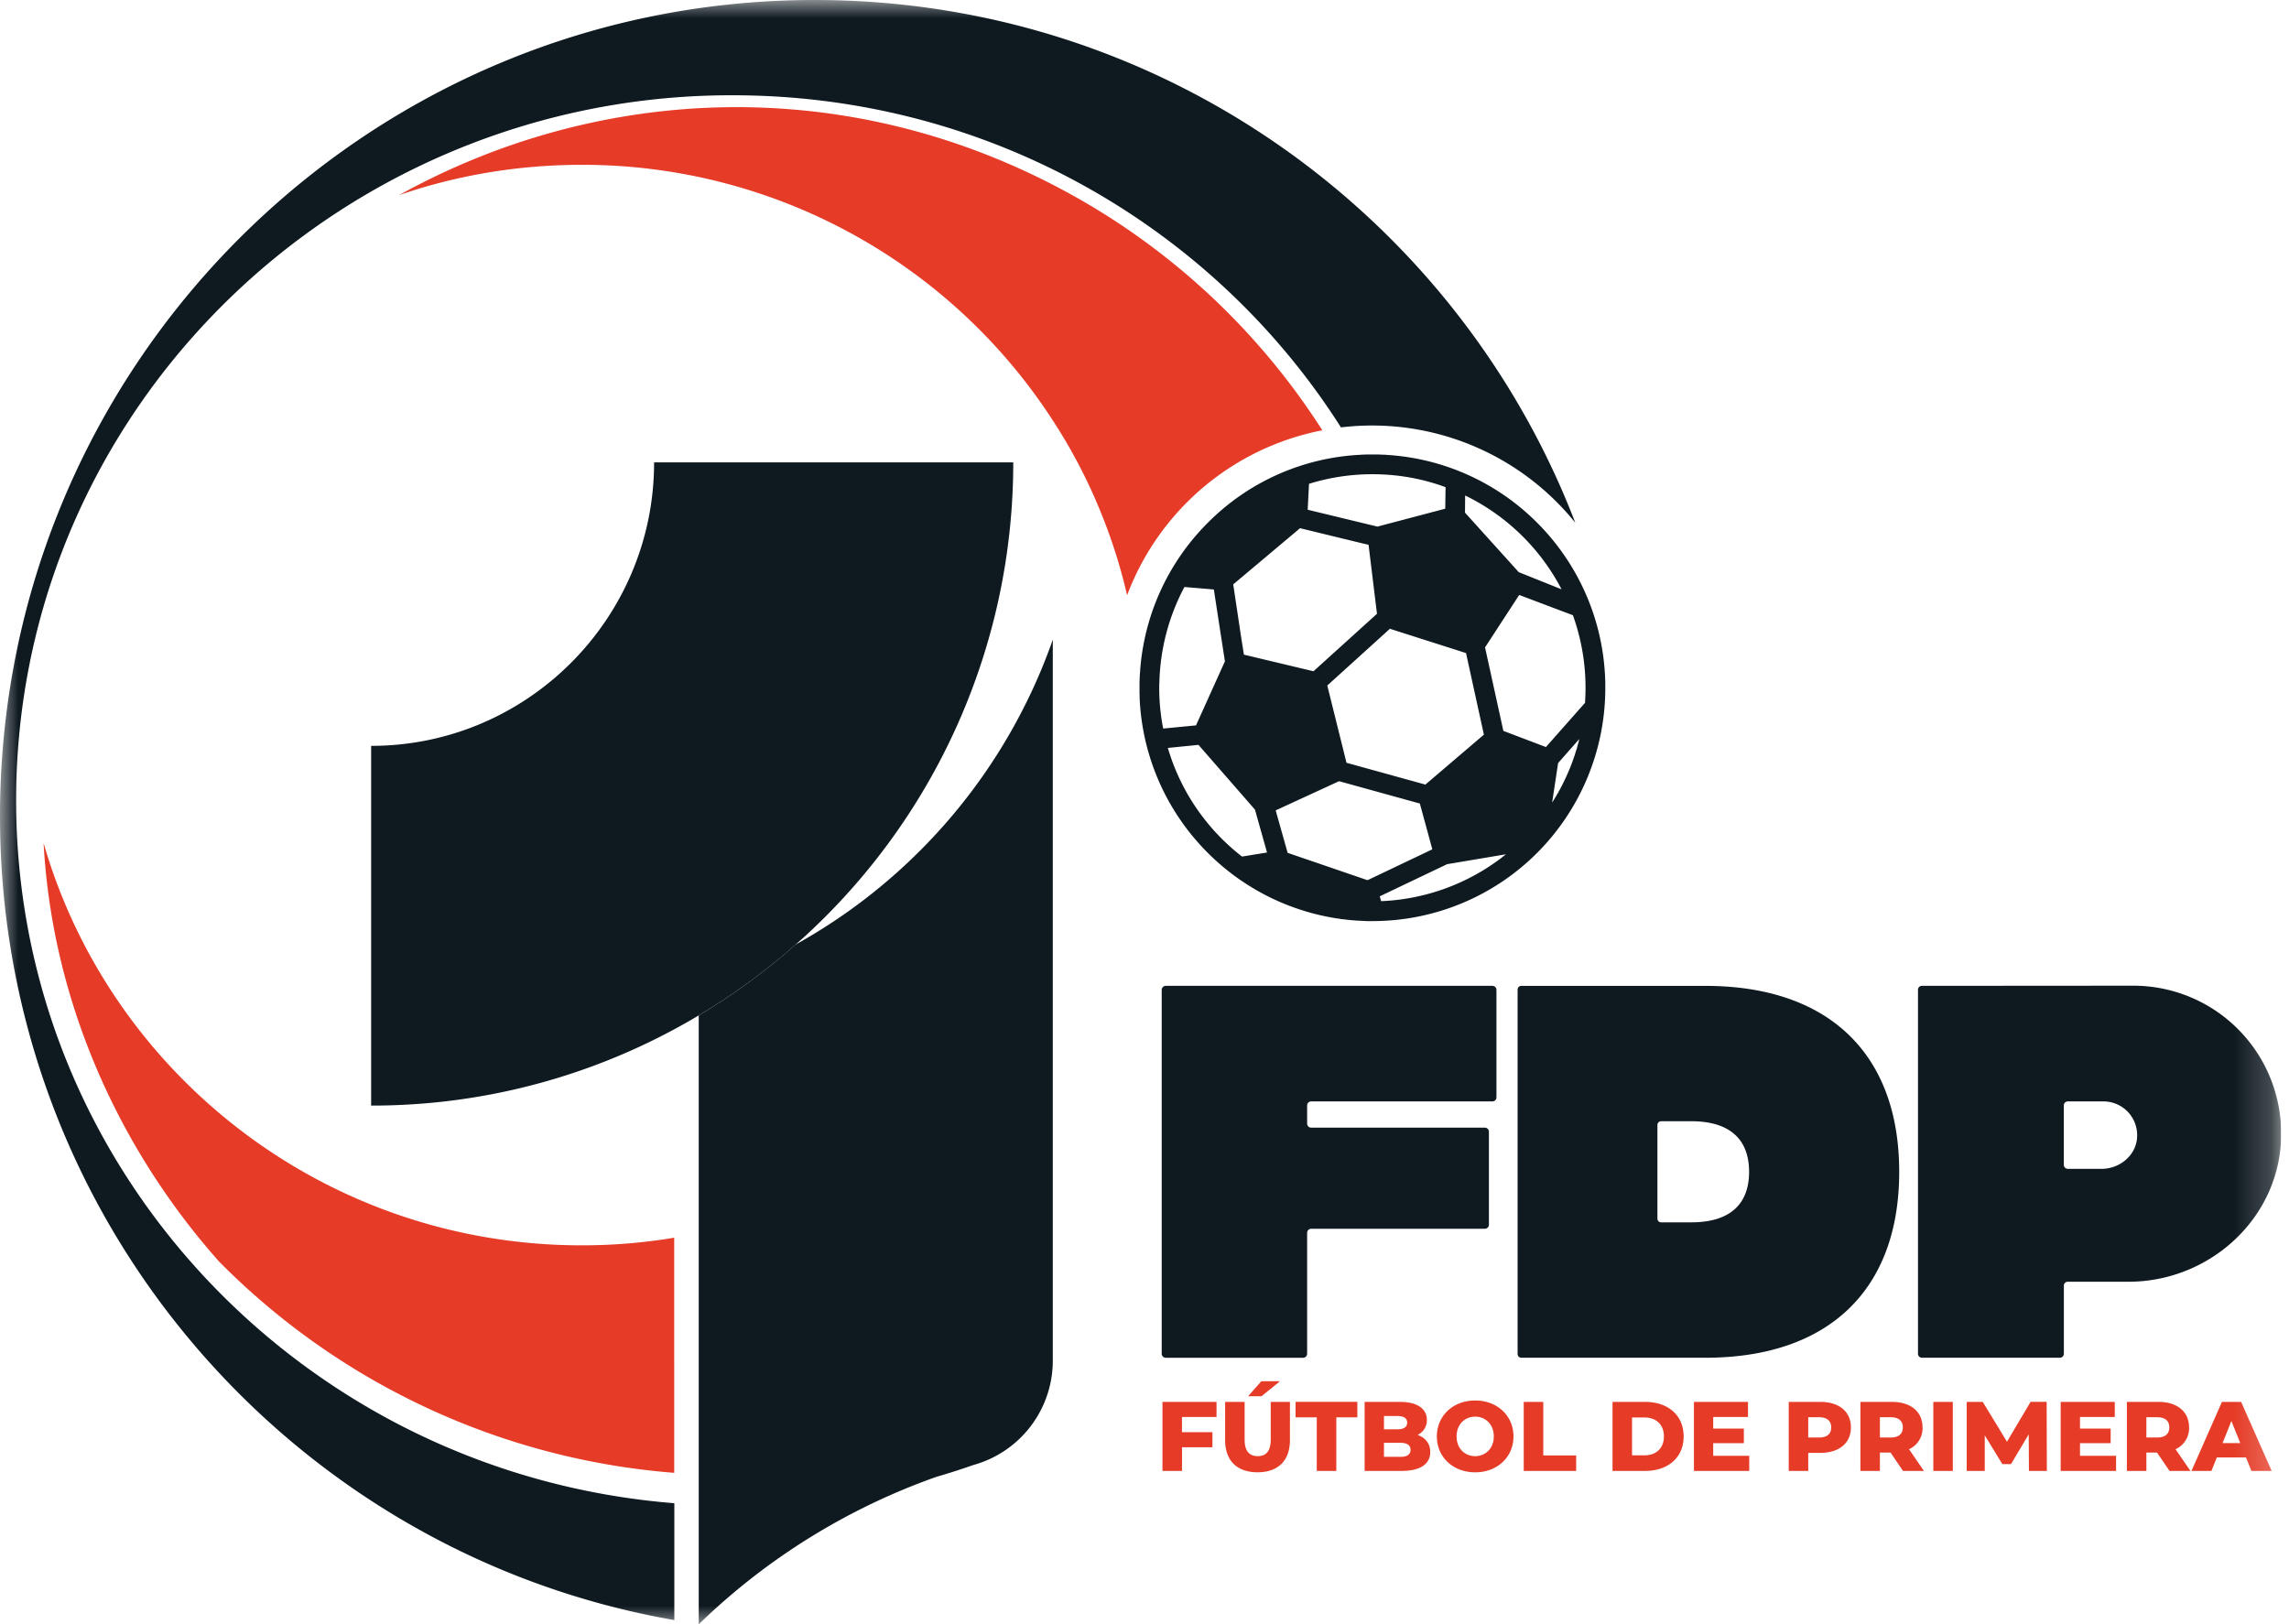 <svg width="62" height="44" viewBox="0 0 62 44" fill="none" xmlns="http://www.w3.org/2000/svg">
    <g clip-path="url(#or2im18e9a)">
        <path fill-rule="evenodd" clip-rule="evenodd" d="M35.817 11.657a7.096 7.096 0 0 0-5.288 4.469c-.208-.901-.5-1.78-.873-2.626v-.003a14.725 14.725 0 0 0-.98-1.857v-.013h-.009a15.172 15.172 0 0 0-12.91-7.162c-1.731 0-3.397.286-4.946.82 5.375-2.981 12.197-3.38 18.306.042a18.98 18.98 0 0 1 6.7 6.33zm-3.802 26.73v.412h.825v.408h-.824v.641h-.529v-1.87h1.464v.409h-.936zm2.149-.968h.505l-.5.406h-.363l.358-.406zm-.98 1.596v-1.037h.528v1.02c0 .321.134.45.356.45.218 0 .351-.129.351-.45v-1.02h.52v1.037c0 .558-.325.87-.877.87-.553 0-.878-.312-.878-.87zm2.482-.618h-.574v-.42h1.673v.42h-.57v1.451h-.529v-1.45zm2.54.88c0-.128-.096-.19-.277-.19h-.443v.38h.443c.18 0 .277-.063.277-.19zm-.72-.917v.361h.362c.176 0 .267-.062.267-.182 0-.117-.09-.178-.267-.178h-.362v-.001zm1.254.975c0 .323-.267.513-.768.513h-1.01v-1.87h.956c.491 0 .73.2.73.488a.443.443 0 0 1-.25.407c.21.075.342.235.342.462zm1.721-.422c0-.323-.222-.535-.504-.535-.283 0-.504.212-.504.535 0 .324.22.535.504.535.282 0 .504-.212.504-.535zm-1.542 0c0-.56.44-.973 1.038-.973.597 0 1.037.412 1.037.974 0 .56-.44.972-1.037.972-.598 0-1.038-.411-1.038-.972zm2.354-.935h.528v1.45h.891v.42h-1.42v-1.87zm3.265 1.448c.319 0 .531-.19.531-.513s-.213-.513-.53-.513h-.334v1.026h.333zm-.861-1.448h.883c.619 0 1.043.36 1.043.936 0 .574-.424.934-1.043.934h-.883v-1.87zm3.703 1.461v.41h-1.498v-1.871h1.464v.409h-.942v.315h.83v.395h-.83v.342h.975zm2.22-.77c0-.173-.108-.275-.328-.275h-.294v.549h.294c.22 0 .328-.102.328-.273zm.534 0c0 .426-.32.69-.83.69h-.326v.49h-.528v-1.871h.854c.51 0 .83.263.83.692zm1.078-.275h-.293v.549h.293c.22 0 .328-.102.328-.273 0-.174-.109-.276-.328-.276zm-.005.957h-.288v.497h-.528v-1.87h.853c.51 0 .83.265.83.692a.62.62 0 0 1-.366.59l.403.588h-.566l-.337-.497z" fill="#E53B27"/>
        <mask id="dhv2t1mk2b" style="mask-type:luminance" maskUnits="userSpaceOnUse" x="0" y="0" width="62" height="44">
            <path d="M0 44h61.787V0H0v44z" fill="#fff"/>
        </mask>
        <g mask="url(#dhv2t1mk2b)">
            <path fill-rule="evenodd" clip-rule="evenodd" d="M52.366 39.848h.528v-1.87h-.528v1.87zm2.59 0-.006-.991-.48.807h-.234l-.477-.78v.964h-.488v-1.87h.434l.656 1.079.64-1.08h.435l.005 1.871h-.485zm2.36-.41v.41h-1.5v-1.87h1.465v.409h-.942v.315h.83v.395h-.83v.342h.976zm1.114-1.044h-.293v.549h.293c.22 0 .328-.102.328-.273 0-.174-.109-.276-.328-.276zm-.005.957h-.288v.497h-.528v-1.87h.854c.51 0 .83.264.83.692a.622.622 0 0 1-.366.59l.403.588h-.566l-.339-.497zm2.255-.257-.24-.599-.24.6h.48zm.155.39h-.79l-.146.364h-.54l.825-1.87h.52l.827 1.87h-.549l-.147-.363zm-42.573-5.953V39.9A19.473 19.473 0 0 1 5.937 34.18c-2.766-3.113-4.527-7.115-4.756-11.34 1.814 6.29 7.653 10.897 14.577 10.897.85 0 1.69-.07 2.504-.207z" fill="#E53B27"/>
        </g>
        <mask id="hiuf1eox8c" style="mask-type:luminance" maskUnits="userSpaceOnUse" x="0" y="0" width="62" height="44">
            <path d="M0 44h61.787V0H0v44z" fill="#fff"/>
        </mask>
        <g mask="url(#hiuf1eox8c)">
            <path fill-rule="evenodd" clip-rule="evenodd" d="M27.445 12.526a17.398 17.398 0 0 1-5.72 12.909l-.007.004a17.44 17.44 0 0 1-3.91 2.682 17.242 17.242 0 0 1-7.755 1.83v-9.745c4.224 0 7.664-3.444 7.664-7.68h9.727zm15.331 7.495-.007.032-.012.055-.004.007c-.004.02-.008.04-.016.057l-.004.015-.003.015-.009.029-.007.03-.011.04-.013.032-.008.03-.011.032-.004.016-.005.02-.015.047-.008.016-.016.051-.008.016c-.003.02-.012.036-.016.052l-.007.015a.453.453 0 0 1-.02.056v.003h-.004c-.003.02-.012.04-.019.06l-.005.012-.023.059-.004.003-.023.06v.003l-.005.005a.787.787 0 0 1-.023.055v.004l-.004.003-.024.06h-.003v.003c-.009.02-.016.04-.028.06l-.004.008a.625.625 0 0 0-.023.055l-.005.003-.027.06-.004.004c-.008.019-.02.04-.028.06l-.003.003c-.008.019-.02.04-.028.055l-.007.011-.025.052-.007.008c-.009.015-.016.036-.029.05l-.003.01c-.008.018-.019.035-.031.054v.004l-.005.004c-.011.016-.018.036-.03.055l-.004.004-.032.055-.004.004c-.02.036-.044.071-.067.11l.162-1.071.573-.651zM40.72 19.8l-.496-2.262.925-1.42 1.455.549c.272.758.384 1.564.328 2.368v.005l-1.059 1.198-1.153-.438zm-6.142 2.247-.023-.094 1.715-.79 2.188.605.228.835.11.406-1.755.836-.196-.067-1.968-.674-.298-1.057zm-2.116-1.868 1.53 1.754.327 1.162-.677.11a5.785 5.785 0 0 1-2.01-2.943l.83-.083zm6.684-6.398-1.837.485-1.889-.457.036-.702a5.76 5.76 0 0 1 1.72-.26c.696 0 1.36.122 1.979.351l-.009.583zm.535.107.004-.465a5.81 5.81 0 0 1 2.612 2.542l-1.16-.465-1.456-1.612zm-4.104 4.297-1.884-.45-.079-.496-.211-1.408 1.81-1.522 1.722.419.134.03.228 1.87-1.72 1.557zm2.07-1.151 2.062.658.484 2.21-1.585 1.353-2.137-.591-.52-2.093 1.696-1.537zm-6.244 1.45v-.004c.023-.9.255-1.783.678-2.578l.797.067.3 1.947-.783 1.735-.889.086a5.703 5.703 0 0 1-.107-1.103c0-.052 0-.104.004-.15zm6.005 5.928-.036-.13 1.825-.871 1.594-.268a5.772 5.772 0 0 1-3.383 1.27zm6.07-6.003a6.3 6.3 0 0 0-1.84-4.245 6.283 6.283 0 0 0-4.085-1.841l-.019-.004h-.056l-.047-.004h-.023c-.02 0-.043 0-.064-.003h-.338c-.024.003-.043.003-.063.003h-.051l-.016.004a6.261 6.261 0 0 0-4.162 1.844 6.298 6.298 0 0 0-1.833 4.016v.017l-.009.095v.028c0 .019-.004.042-.004.063v.01c0 .025 0 .048-.003.072v.339l.003.012v.094a6.31 6.31 0 0 0 1.845 4.194 6.305 6.305 0 0 0 3.529 1.782h.017l.059.012.03.004.044.004.04.004.031.004c.016.004.035.004.051.008h.029l.054.008h.023c.02.003.04.003.06.003l.015.005c.023 0 .047.003.071.003h.008c.02 0 .043.004.066.004h.012a.54.54 0 0 0 .075.004h.008c.024 0 .047.005.075.005h.165a6.298 6.298 0 0 0 4.462-1.85 6.322 6.322 0 0 0 1.844-4.414v-.229l-.003-.051zm-2.945 8.408v2.911a.11.11 0 0 1-.11.11h-4.908a.11.11 0 0 0-.11.11v.491c0 .06.049.11.11.11h4.704c.06 0 .11.049.11.109v2.52a.11.11 0 0 1-.11.11h-4.704a.11.11 0 0 0-.11.109v3.276a.11.11 0 0 1-.11.11h-3.719a.11.11 0 0 1-.11-.11v-9.856c0-.06.05-.11.11-.11h8.847c.06 0 .11.05.11.11zm6.843 4.928c0-.896-.541-1.37-1.565-1.37h-.818a.1.1 0 0 0-.1.1v2.539a.1.1 0 0 0 .1.1h.818c1.024 0 1.565-.472 1.565-1.368zm4.066 0c0 3.202-1.915 5.037-5.253 5.037h-4.983a.1.1 0 0 1-.1-.1v-9.874a.1.1 0 0 1 .1-.1h4.983c3.338 0 5.253 1.836 5.253 5.038zm6.44-.898a.913.913 0 0 0-.907-1.009h-.968a.106.106 0 0 0-.106.107v1.61c0 .061.048.11.11.11h.912c.477 0 .912-.343.96-.818zm3.905-.057c-.039 2.206-1.93 3.933-4.133 3.933h-1.65a.105.105 0 0 0-.102.104v1.846a.11.11 0 0 1-.068.101.11.11 0 0 1-.042.008H52.06a.109.109 0 0 1-.077-.031.106.106 0 0 1-.032-.077v-9.862c0-.058.047-.105.105-.105l5.73-.004a4.005 4.005 0 0 1 4.001 4.085" fill="#0E1920"/>
        </g>
        <mask id="280bziqjfd" style="mask-type:luminance" maskUnits="userSpaceOnUse" x="0" y="0" width="62" height="44">
            <path d="M0 44h61.787V0H0v44z" fill="#fff"/>
        </mask>
        <g mask="url(#280bziqjfd)">
            <path fill-rule="evenodd" clip-rule="evenodd" d="M21.547 25.591c-.812.72-1.69 1.361-2.621 1.918V44h.003a17.715 17.715 0 0 1 6.436-3.992c.335-.097.666-.203.993-.318l.02-.006a2.932 2.932 0 0 0 2.138-2.814V17.33a15.219 15.219 0 0 1-6.97 8.261z" fill="#0E1920"/>
        </g>
        <mask id="ehz1zzn7ae" style="mask-type:luminance" maskUnits="userSpaceOnUse" x="0" y="0" width="62" height="44">
            <path d="M0 44h61.787V0H0v44z" fill="#fff"/>
        </mask>
        <g mask="url(#ehz1zzn7ae)">
            <path fill-rule="evenodd" clip-rule="evenodd" d="M22.07 0C9.881 0 0 9.9 0 22.112c0 10.91 7.89 19.969 18.265 21.777v-3.166C8.285 39.93.437 31.713.437 21.686c0-.837.054-1.66.16-2.468.665-5.068 3.346-9.515 7.228-12.532a19.522 19.522 0 0 1 12.022-4.105c6.948 0 13.044 3.595 16.474 8.997a7.067 7.067 0 0 1 6.347 2.583C39.484 5.875 31.462 0 22.07 0" fill="#0E1920"/>
        </g>
    </g>
    <defs>
        <clipPath id="or2im18e9a">
            <path fill="#fff" d="M0 0h61.787v44H0z"/>
        </clipPath>
    </defs>
</svg>
